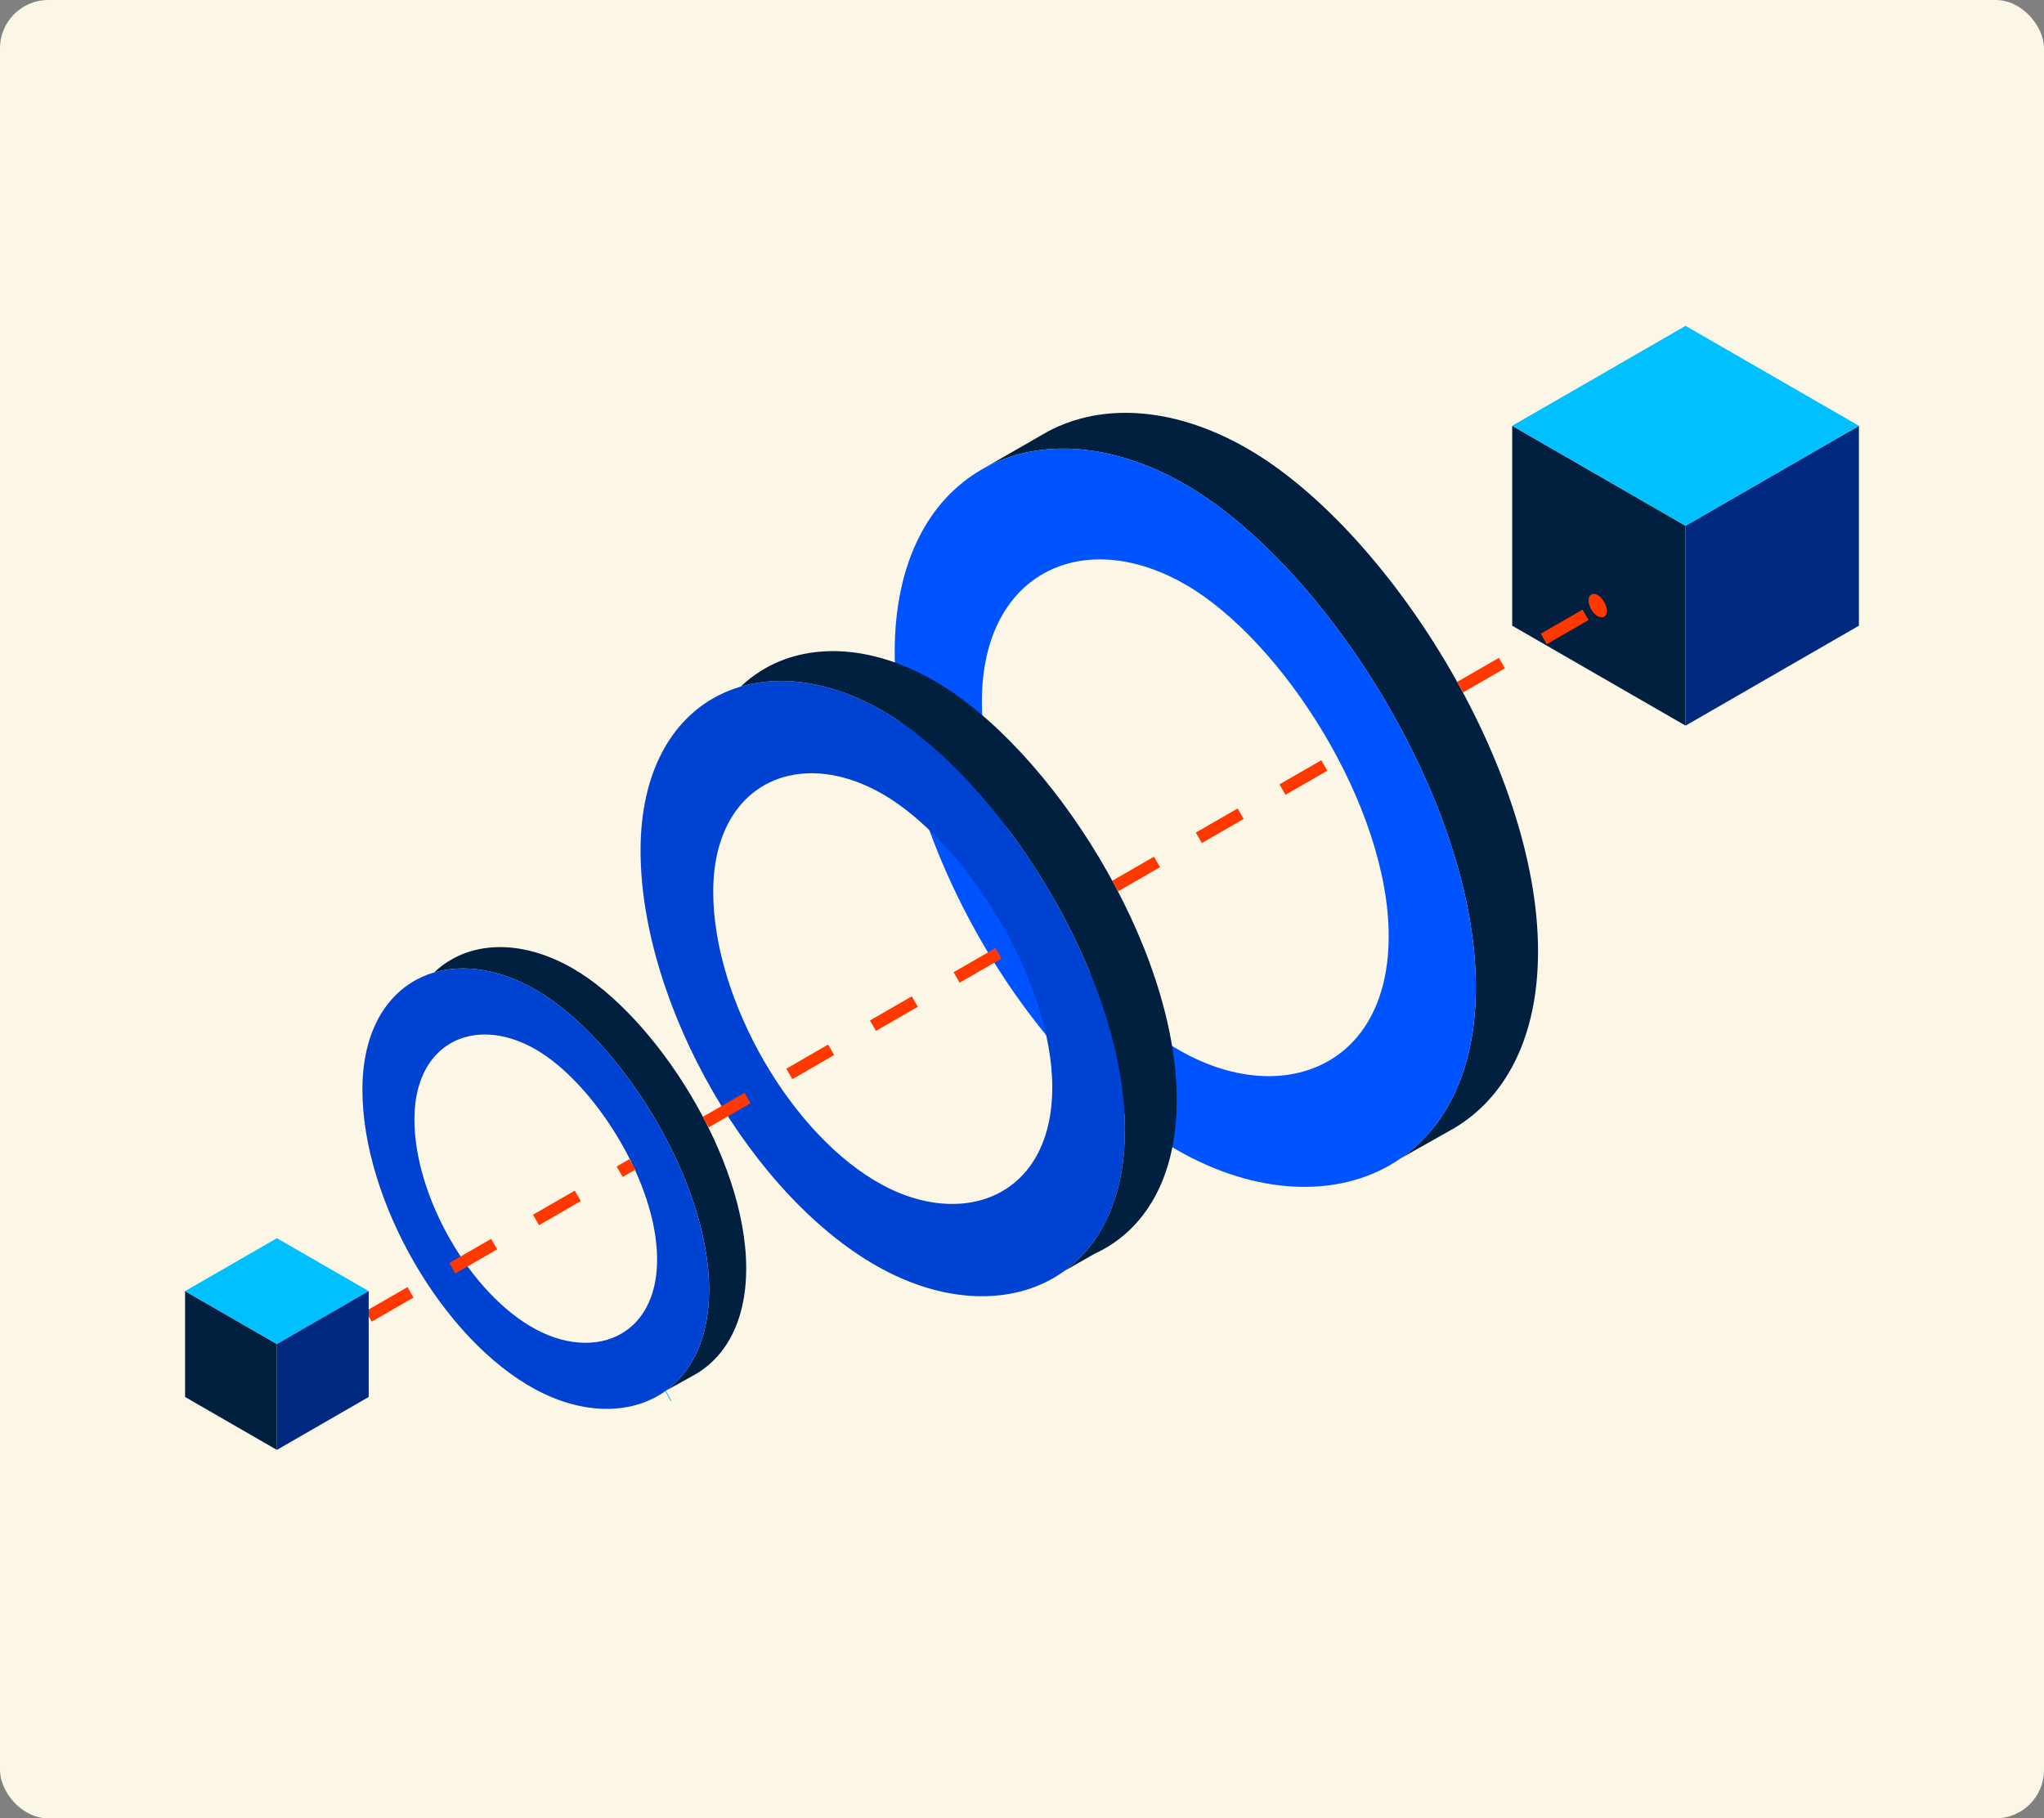<svg width="508" height="452" viewBox="0 0 508 452" fill="none" xmlns="http://www.w3.org/2000/svg">
<rect x="0" y="0" width="508" height="452" fill="#808080" stroke="none"/>
<rect width="508" height="452" rx="12" fill="#FBF6E6"/>
<path d="M68.816 360.416L46 347.259V320.946L68.816 334.103V360.416Z" fill="#011F3E"/>
<path d="M91.63 320.946L68.816 334.103L46 320.946L68.816 307.789L91.63 320.946Z" fill="#00C0FF"/>
<path d="M418.916 180.38L375.832 155.535V105.845L418.916 130.691V180.38Z" fill="#011F3E"/>
<path d="M418.916 180.38L462 155.535V105.845L418.916 130.691V180.38Z" fill="#012980"/>
<path d="M462 105.845L418.916 130.691L375.832 105.845L418.916 81L462 105.845Z" fill="#00C0FF"/>
<path d="M382.252 236.46C382.252 258.272 373.916 272.999 361.403 280.448L361.39 280.455L359.881 281.306L348.186 287.903C349.741 286.822 351.221 285.619 352.618 284.294C361.336 276.027 366.799 263.012 366.799 245.356C366.799 199.355 329.122 140.338 294.581 120.419C279.61 111.786 264.639 109.564 252.243 113.197C249.381 114.036 246.656 115.186 244.1 116.643L258.458 108.397L260.446 107.255H260.447C273.981 100.027 292.008 101.128 310.034 111.524C344.575 131.443 382.252 190.461 382.252 236.46Z" fill="#011F3E"/>
<path d="M294.581 120.419C279.61 111.786 264.64 109.564 252.243 113.197C249.381 114.036 246.656 115.186 244.1 116.643L243.928 116.742C230.946 124.231 222.363 139.637 222.363 162.065C222.363 208.065 255.76 266.178 294.581 287.002C314.072 297.457 334.16 297.653 348.186 287.903C349.741 286.822 351.221 285.619 352.618 284.294C361.336 276.027 366.799 263.012 366.799 245.356C366.799 199.355 329.122 140.338 294.581 120.419ZM335.207 259.99C334.229 260.917 333.193 261.759 332.105 262.516C322.286 269.341 308.224 269.203 294.581 261.885C267.406 247.308 244.029 206.629 244.029 174.43C244.029 158.73 250.036 147.945 259.124 142.703L259.245 142.634C261.034 141.614 262.941 140.809 264.944 140.222C273.622 137.678 284.102 139.234 294.581 145.277C318.76 159.22 345.133 200.533 345.133 232.733C345.133 245.091 341.31 254.203 335.207 259.99Z" fill="#0054FF"/>
<path d="M219.39 176.684C206.913 169.49 194.435 167.636 184.102 170.667C182.085 171.257 180.15 172.034 178.312 172.995C178.309 172.997 178.305 172.998 178.302 172.999C166.854 178.984 159.199 192.059 159.199 211.394C159.199 249.733 187.035 298.169 219.39 315.523C235.884 324.37 252.891 324.404 264.602 315.895C264.603 315.894 264.604 315.893 264.605 315.893C264.608 315.89 264.612 315.887 264.616 315.885C264.616 315.885 264.616 315.884 264.618 315.884C264.618 315.884 264.62 315.884 264.621 315.882C265.716 315.083 266.765 314.212 267.761 313.266C275.027 306.375 279.58 295.528 279.58 280.813C279.58 242.474 248.179 193.286 219.39 176.684ZM253.25 293.01C252.551 293.673 251.816 294.283 251.049 294.841C251.049 294.841 251.049 294.842 251.048 294.842C242.85 300.805 230.941 300.785 219.39 294.59C196.741 282.441 177.257 248.536 177.257 221.699C177.257 208.165 182.615 199.012 190.629 194.822C190.631 194.821 190.633 194.82 190.636 194.82C191.922 194.147 193.277 193.603 194.688 193.19C201.922 191.068 210.656 192.365 219.39 197.402C239.542 209.024 261.523 243.455 261.523 270.292C261.523 280.593 258.336 288.185 253.25 293.01Z" fill="#0043D3"/>
<path d="M292.46 273.4C292.46 293.278 284.152 306.097 272.068 311.642L264.636 315.876C264.636 315.876 264.635 315.877 264.634 315.877L264.605 315.893C264.605 315.893 264.612 315.887 264.616 315.885C264.616 315.885 264.616 315.884 264.618 315.884C264.618 315.884 264.62 315.884 264.621 315.882C265.716 315.083 266.765 314.212 267.761 313.266C275.027 306.375 279.58 295.528 279.58 280.813C279.58 242.474 248.179 193.286 219.39 176.684C206.913 169.49 194.435 167.636 184.102 170.667C185.682 169.158 187.389 167.839 189.208 166.712C200.653 159.614 216.461 160.156 232.27 169.271C261.058 185.873 292.46 235.06 292.46 273.4Z" fill="#011F3E"/>
<path d="M185.455 315.272C185.455 328.789 180.089 337.745 172.136 342.011H172.136L165.493 345.704C165.501 345.699 165.509 345.693 165.517 345.687C165.517 345.687 165.518 345.687 165.518 345.686C166.306 345.114 167.058 344.488 167.775 343.808C172.977 338.875 176.236 331.111 176.236 320.579C176.236 293.136 153.759 257.927 133.152 246.043C124.221 240.893 115.29 239.567 107.894 241.735C116.149 233.857 129.26 233.176 142.371 240.737C162.978 252.62 185.455 287.829 185.455 315.272Z" fill="#011F3E"/>
<path d="M165.493 345.704L165.319 345.801" stroke="#00C0FF" stroke-width="5.7" stroke-miterlimit="10"/>
<path d="M133.152 246.043C124.221 240.893 115.29 239.567 107.894 241.735C97.45 244.796 90.068 254.823 90.068 270.889C90.068 298.332 109.992 333.002 133.152 345.424C144.948 351.751 157.111 351.78 165.493 345.705C165.501 345.699 165.509 345.693 165.517 345.687C165.517 345.687 165.518 345.687 165.518 345.686C166.306 345.114 167.058 344.488 167.775 343.808C172.977 338.875 176.236 331.112 176.236 320.579C176.236 293.136 153.759 257.927 133.152 246.043ZM157.388 329.308C156.887 329.784 156.359 330.223 155.808 330.623H155.807C149.94 334.889 141.418 334.872 133.152 330.44C116.939 321.744 102.993 297.475 102.993 278.265C102.993 267.019 108.161 260 115.472 257.858C120.649 256.34 126.9 257.268 133.152 260.873C147.577 269.192 163.31 293.838 163.31 313.047C163.31 320.421 161.029 325.855 157.388 329.308Z" fill="#0043D3"/>
<path d="M91.63 327.239L157.171 289.444" stroke="#FF3800" stroke-width="3" stroke-miterlimit="10" stroke-dasharray="12 12"/>
<path d="M175.381 278.943L251.752 234.902" stroke="#FF3800" stroke-width="3" stroke-miterlimit="10" stroke-dasharray="12 12"/>
<path d="M277.155 220.253L332.427 188.38" stroke="#FF3800" stroke-width="3" stroke-miterlimit="10" stroke-dasharray="12 12"/>
<path d="M362.875 170.822L396.629 151.356" stroke="#FF3800" stroke-width="3" stroke-miterlimit="10" stroke-dasharray="12 12"/>
<path d="M68.815 360.416L91.63 347.259V320.946L68.815 334.103V360.416Z" fill="#012980"/>
<path d="M399.387 151.878C399.387 152.437 399.214 152.849 398.938 153.111C398.9 153.147 398.861 153.18 398.819 153.211C398.374 153.535 397.727 153.533 397.101 153.197C395.871 152.538 394.813 150.697 394.813 149.24C394.813 148.387 395.205 147.854 395.759 147.692C396.151 147.577 396.626 147.647 397.1 147.921C398.194 148.552 399.387 150.42 399.387 151.878Z" fill="#FF3800"/>
</svg>
